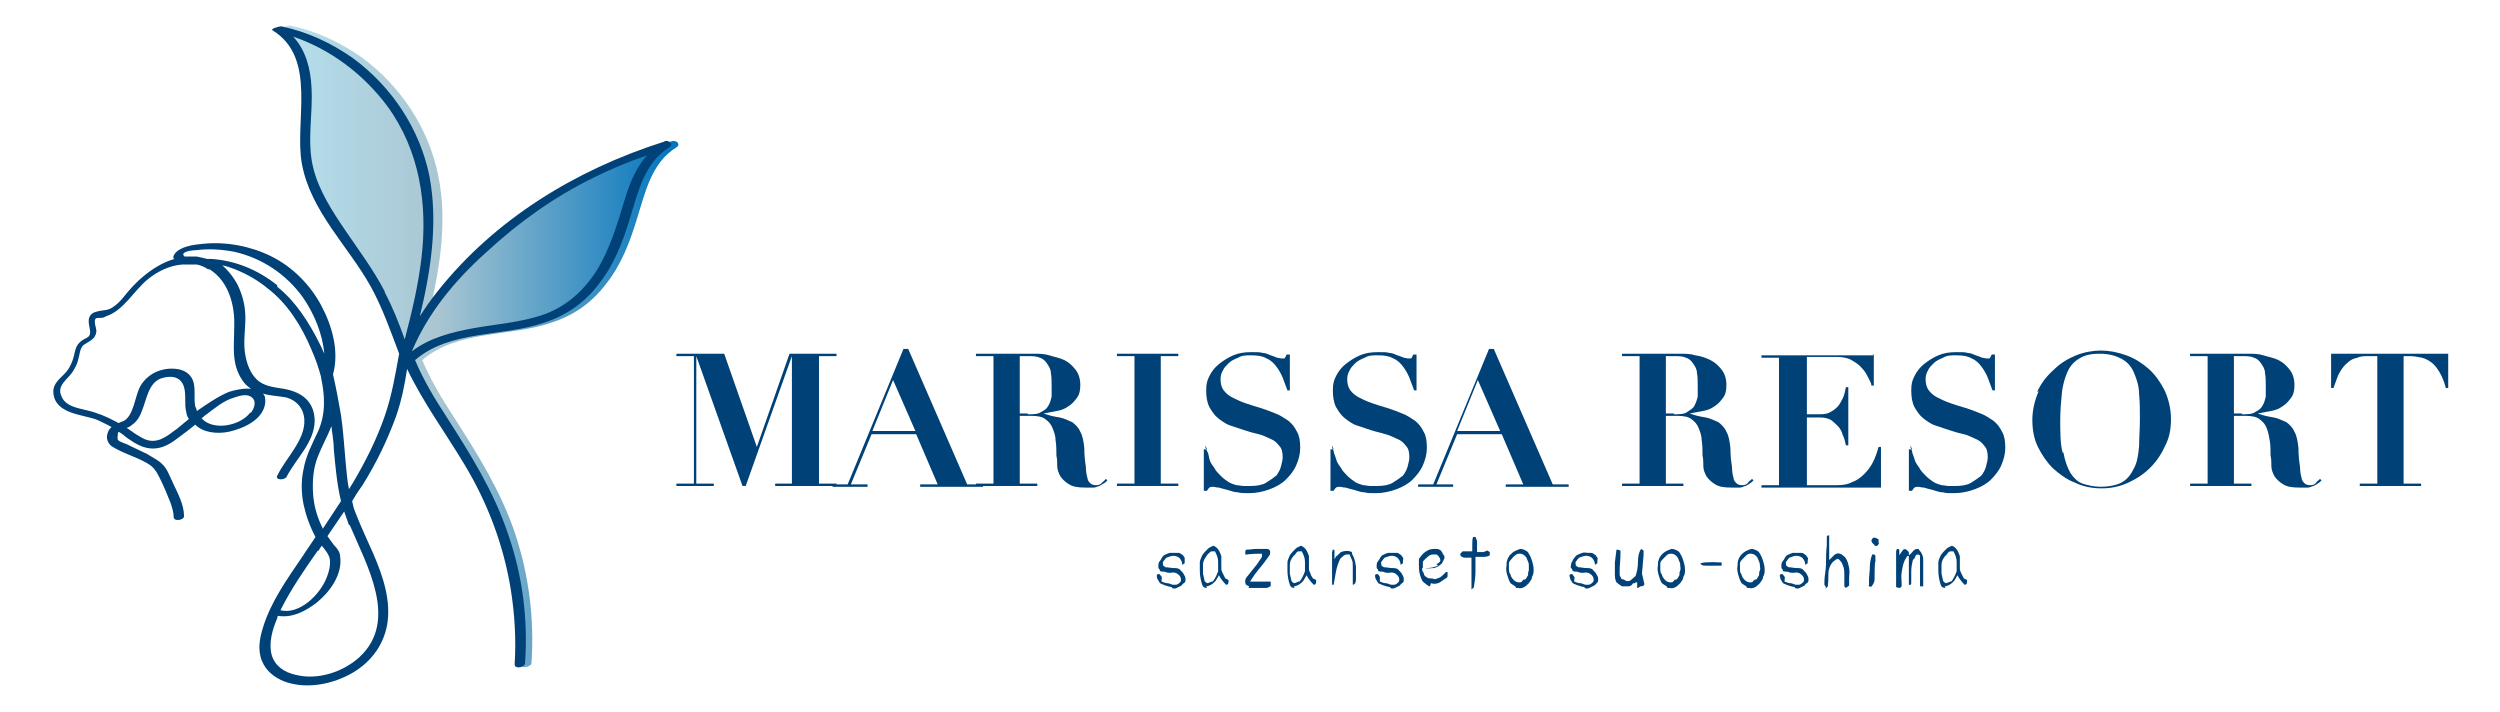<?xml version="1.0" encoding="UTF-8"?> <svg xmlns="http://www.w3.org/2000/svg" xmlns:xlink="http://www.w3.org/1999/xlink" version="1.1" viewBox="0 0 313.8 89.4"><defs><style> .cls-1 { fill: url(#_名称未設定グラデーション_115); } .cls-2 { fill: #004177; } </style><linearGradient id="_名称未設定グラデーション_115" data-name="名称未設定グラデーション 115" x1="35" y1="43.5" x2="84.9" y2="43.5" gradientUnits="userSpaceOnUse"><stop offset="0" stop-color="#b6e0ee"></stop><stop offset=".4" stop-color="#a9c6d2"></stop><stop offset="1" stop-color="#0074bc"></stop></linearGradient></defs><g><g id="_レイヤー_1" data-name="レイヤー_1"><g><g><path class="cls-1" d="M51.9,46.3c2,4.2,4.8,8,7.2,11.9,2.9,4.8,4.9,10.1,5.8,15.7.5,3.1.7,6.3.5,9.5,0,.6,1.2.3,1.3-.1.4-5.5-.3-11-2-16.2-1.8-5.4-4.7-10-7.7-14.7-1.5-2.3-2.9-4.6-4-7.2,4.4-3.8,11-2.9,16.2-4.7,2.8-.9,5.1-2.5,6.9-4.9,1.9-2.4,3-5.3,3.9-8.3,1-3.2,1.8-6.9,4.9-8.8.6-.4,0-.9-.5-.8-11,3.5-21.2,9.7-28.4,18.8-.8,1-1.5,2-2.2,3.1,1.4-5.8,2.4-11.8,1.2-17.6-1.2-5.9-4.7-11.2-9.6-14.8-2.7-1.9-5.7-3.3-9-4-.2,0-1.4.3-1.1.5,5.7,3.5,2.7,11.5,3.7,16.8,1.1,5.9,5.8,10.3,8.6,15.3,1.5,2.7,2.5,5.6,3.6,8.5,0,0,.6,1.2.9,1.9Z"></path><path class="cls-2" d="M83.3,17.8c-11,3.5-21.2,9.7-28.4,18.8-.8,1-1.5,2-2.2,3.1,1.4-5.8,2.3-11.8,1.2-17.6-1.2-5.9-4.7-11.2-9.6-14.8-2.7-1.9-5.7-3.3-9-4-.2,0-1.4.3-1.1.5,5.7,3.5,2.7,11.5,3.7,16.8,1.1,5.9,5.8,10.3,8.6,15.3,1.5,2.7,2.5,5.6,3.6,8.5-.5,2.7-.9,5.2-1.8,7.8-1,2.9-2.4,5.7-4,8.4-.2.3-.3.5-.5.8-.2-1-.3-2.1-.4-3.2-.2-2.1-.3-4.1-.6-6.1-.3-1.7-.6-3.4-1-5.1.8-2.9-.1-6.1-1.5-8.7-1.4-2.6-3.6-4.8-6.2-6.1-2.6-1.3-5.7-1.9-8.6-1.6-1.1.1-2.9.3-3.6,1.3-.2.3-.2.5,0,.6-1.4.4-2.7,1.2-3.8,2.1-1,.8-1.8,1.7-2.6,2.7-.4.5-.8.9-1.4,1.3-.6.4-1.2.3-1.9.5-1,.2-1.2.9-1,1.8.1.6.3,1.2-.3,1.5-.4.2-.8.4-1.1.8-.3.4-.4.9-.5,1.4-.2.8-.5,1.5-1,2.1-.7.8-1.7,1.4-1.6,2.6.2,2.7,3.7,2.7,5.5,3.4.6.3,1.3.6,1.8.9-.2.2-.4.4-.5.8-.2.6,0,1.2.5,1.6,1.4.9,3,1.3,4.4,2.1.9.5,1.2,1,1.7,2,.5,1,.9,2,1.3,3,.2.6.4,1.2.4,1.8,0,.6,1.3.4,1.3-.1,0-1.5-.8-2.9-1.4-4.2-.4-.8-.7-1.8-1.4-2.4-.5-.5-1.2-.8-1.8-1.2-.8-.4-1.5-.7-2.3-1.1-.3-.2-1.2-.4-1.4-.7-.1-.2,0-.6,0-.8,0,0,0-.1.1-.2.4.2.7.5,1.1.8,1,.7,2,1.3,3.2,1.3,1.2,0,2.2-.6,3.1-1.3.8-.6,1.5-1.1,2.2-1.7,1,1,2.7,1.2,4.2.9,1.8-.4,4.4-1.5,4.6-3.7,0-.5,0-.8-.3-1.1,1,.3,2,.3,3,.5,1.3.4,2.1,1.4,2.2,2.7.1,1.4-.6,2.7-1.3,3.8-.7,1.1-1.5,2.1-2.1,3.3-.3.6,1,.6,1.2.1,1.2-2.3,3.4-4.2,3.5-6.9,0-2.5-1.6-3.7-3.9-4.1-1.2-.2-2.5-.3-3.4-1.2-.8-.8-1.2-1.9-1.4-3-.3-1.6,0-3.1,0-4.7,0-1.4-.3-2.7-.9-4-.5-1-1.2-1.9-2-2.6.5.1,1.1.3,1.6.5,1.5.6,2.9,1.4,4.1,2.4,2.5,1.9,4.3,4.8,5.5,7.7.5,1.1.9,2.3,1.2,3.4,0,0,0,0,0,.1.5,2.3.6,4.6-.4,6.8-.7,1.5-1.5,3-1.8,4.7-.3,1.4-.3,2.9,0,4.4.3,1.4.8,2.8,1.5,4.1-.5.8-1.1,1.6-1.6,2.4-1.9,2.8-4,5.7-5,9-.4,1.3-.7,2.8-.1,4.2.5,1.2,1.5,2,2.7,2.5,2.6,1,5.7.5,8.2-.8,2.5-1.3,4.3-3.5,4.8-6.3.5-3-.5-6-1.7-8.8-.8-1.8-1.6-3.5-2.3-5.3-.2-.5-.3-.9-.4-1.4.4-.7.8-1.3,1.3-2,1.7-2.7,3.1-5.6,4.2-8.6.7-2,1.1-4,1.4-6,2,4.2,4.8,8,7.2,12,2.9,4.8,4.9,10.1,5.8,15.6.5,3.1.7,6.3.5,9.5,0,.6,1.2.4,1.3-.1.4-5.5-.3-11-2.1-16.2-1.8-5.4-4.7-10-7.7-14.7-1.5-2.3-2.9-4.6-4-7.2,4.4-3.8,11-2.9,16.2-4.7,2.8-.9,5.1-2.5,6.9-4.9,1.9-2.4,3-5.3,3.9-8.3,1-3.2,1.8-6.9,4.9-8.8.6-.4,0-.9-.5-.8ZM22.1,53.9c-1.2.9-2.4,1.9-4,1.2-.8-.4-1.5-.9-2.2-1.4.3-.1.5-.2.7-.4.6-.4,1-1.1,1.2-1.7.6-1.4.8-3.5,2.4-4.1,1.2-.4,2.5-.3,2.9,1.1.3,1,0,2.2.3,3.2,0,.3.2.6.3.8-.6.5-1.1.9-1.7,1.4ZM31.4,51.8c-1.3,1.7-4.7,2.3-6.1.7.2-.1.3-.3.5-.4,1.1-.8,2.2-1.8,3.6-2.2.6-.2,1.5-.5,2.1-.1.8.5.4,1.5,0,2ZM26.3,33.8c2.4,1.5,3.2,4.5,3.1,7.2,0,2.4-.4,4.6,1,6.7.3.5.7.8,1.1,1.1-1-.1-2.2.2-2.8.4-1.4.6-2.7,1.5-4,2.4,0-.2-.1-.4-.2-.6-.2-1.1.1-2.3-.3-3.3-.4-.9-1.2-1.3-2.1-1.4-1.8-.2-3.6.6-4.5,2.2-.7,1.3-.8,3.8-2.2,4.4-.1,0-.3.1-.5.2-.1,0-.3-.2-.4-.2-1.1-.6-2.3-1.1-3.6-1.4-1.2-.3-2.7-.5-3.2-1.8-.6-1.3.8-2.1,1.4-3,.3-.5.6-1,.7-1.5.2-.6.2-1.5.7-1.9.7-.5,1.5-.7,1.6-1.7,0-.4-.2-.8-.2-1.2,0-.5.2-.5.6-.5.3,0,.5,0,.8-.2,2.2-.7,3.5-3.2,5.2-4.6,1.2-1,2.8-1.8,4.4-1.9.3,0,.5,0,.7,0,.4,0,.7,0,1.1,0,.5.1,1,.3,1.4.6ZM34.8,35.8c-2.4-1.9-5.2-3.1-8.3-3.3-.2,0-.3,0-.5,0-.4-.1-.8-.2-1.3-.3-.5,0-1,0-1.5,0-.1,0-.2-.2-.2-.3.1-.4,1.3-.5,1.6-.5,1.6-.2,3.2-.1,4.8.2,3.5.8,6.5,2.8,8.6,5.7,1.4,2,2.5,4.6,2.7,7.1-.2-.5-.4-.9-.6-1.3-1.3-2.6-3-5.3-5.3-7.1ZM40.5,66.3c-.7-1.4-1.1-2.8-1.2-4.3-.1-1.6,0-3.2.6-4.7.5-1.3,1.2-2.5,1.7-3.8.1,1,.3,1.9.3,2.9.2,2.2.4,4.4.9,6.5-.8,1.2-1.5,2.3-2.3,3.5,0,0,0,0,0,0ZM39.9,69.2c.2-.2.3-.5.5-.7.4.5.9,1.1,1,1.7.1.7-.1,1.6-.4,2.3-.8,2.1-3.4,4.7-5.8,4.1,1.3-2.6,3-5.1,4.7-7.5ZM43.9,65.9c2.1,5,6.2,12,1.2,16.6-2.1,1.9-5.3,2.9-8,2.2-1.4-.3-2.6-1.1-3-2.5-.4-1.5.1-3.2.7-4.6,0,0,0-.2.1-.3,1.8.3,3.5-.6,4.9-1.7,1.6-1.3,3.2-3.5,2.9-5.7,0-.6-.4-1.1-.8-1.5-.3-.4-.5-.7-.8-1.1.7-1,1.4-2.1,2.1-3.1.2.6.4,1.1.6,1.7ZM48.3,36.6c-1.4-2.7-3.2-5.1-4.9-7.6-1.7-2.5-3.4-5.1-4.1-8-.8-3.3,0-6.7-.2-10-.1-2.3-.7-4.7-2.3-6.4,4.7,1.6,8.8,4.7,11.8,8.7,4.1,5.6,5.1,12.4,4.3,19.1-.4,3.4-1.2,6.8-2.1,10.2-.7-2-1.5-4-2.5-5.9ZM78.4,25.1c-.9,3-1.8,6-3.4,8.7-1.7,2.7-4,4.8-7.1,5.8-2.8.9-5.7,1.1-8.5,1.6-2.7.5-5.5,1.2-7.7,2.9,2-4.8,5.4-8.9,9.3-12.4,4.1-3.8,8.6-7,13.5-9.4,2.2-1.1,4.4-2,6.7-2.8-1.4,1.6-2.2,3.6-2.8,5.6Z"></path></g><g><path class="cls-2" d="M90.9,44.4l4.1,11.7h0l4.1-11.7h5.9v.3h-2.2v16h2.2v.3h-7.7v-.3h2.1v-16h0l-5.8,16.3h-.4l-5.8-16.3h0v16h2.2v.3h-4.7v-.3h2.2v-16h-2.2v-.3h6Z"></path><path class="cls-2" d="M106.4,60.8l7-17h.6l7.4,17h2v.3h-7.9v-.3h2.2l-2.7-6.3h-5.6l-2.6,6.3h2.1v.3h-4.4v-.3h2ZM109.5,54.1h5.4l-2.8-6.4-2.6,6.4Z"></path><path class="cls-2" d="M122.5,44.7v-.3h3.5c.7,0,1.3,0,1.9,0,.6,0,1.3,0,1.9,0s1.3,0,1.9.2,1.3.3,1.9.6c.6.3,1,.7,1.4,1.2.4.5.6,1.2.6,1.9s-.1,1.2-.4,1.6c-.3.4-.6.8-1.1,1.1-.4.3-.9.5-1.5.6-.5.1-1.1.2-1.6.3h0c.8.3,1.4.4,2,.5.6.1,1.1.4,1.6.6.4.3.8.7,1,1.2.3.5.4,1.2.5,2,0,1,.1,1.8.2,2.4,0,.6.1,1.1.2,1.4,0,.3.2.5.4.7.1.1.4.2.6.2s.6,0,.8-.3c.2-.2.4-.3.5-.5l.2.2c-.2.2-.3.3-.5.4s-.3.2-.5.3c-.2,0-.4.2-.7.2-.3,0-.6,0-1.1,0-.9,0-1.5-.1-2-.4-.5-.3-.8-.6-1.1-1-.2-.4-.4-.8-.4-1.3,0-.5,0-.9-.1-1.3,0-.6,0-1.3-.1-1.9,0-.6-.2-1.1-.4-1.6-.2-.5-.5-.8-.9-1.1-.4-.3-1-.4-1.7-.4h-1.5v8.5h2.2v.3h-7.7v-.3h2.2v-16h-2.2ZM129,52c.7,0,1.3,0,1.7-.3.4-.2.7-.4.9-.8.2-.3.3-.7.4-1.1,0-.4,0-.8,0-1.2,0-.7,0-1.3-.1-1.8,0-.5-.3-.9-.5-1.2-.2-.3-.5-.6-.9-.7-.4-.2-.9-.2-1.5-.2s-.3,0-.5,0c-.2,0-.3,0-.5,0v7.2h1Z"></path><path class="cls-2" d="M147.9,44.4v.3h-2.2v16h2.2v.3h-7.7v-.3h2.2v-16h-2.2v-.3h7.7Z"></path><path class="cls-2" d="M151.3,55.9c0,.2,0,.4.2.7s.2.6.3,1c.1.4.3.7.6,1.1.2.4.5.7.8,1,.4.4.7.6,1,.8.3.2.7.3,1,.4.3,0,.6.1.9.1s.5,0,.8,0c.8,0,1.5-.1,2-.4.5-.3.9-.6,1.3-.9.3-.4.5-.8.6-1.2.1-.4.2-.8.2-1.1,0-.6-.1-1.1-.4-1.4-.3-.4-.6-.7-1.1-.9-.5-.2-1-.5-1.5-.6s-1.2-.3-1.8-.5c-.6-.2-1.2-.4-1.8-.6-.6-.2-1.1-.6-1.5-.9-.5-.4-.8-.9-1.1-1.4-.3-.6-.4-1.3-.4-2.1s.1-1.2.4-1.8c.3-.6.7-1.1,1.2-1.5.5-.4,1.1-.8,1.8-1.1.7-.3,1.4-.4,2.3-.4s1,0,1.4.1c.4,0,.7.2,1,.3s.6.2.8.3c.2,0,.4.1.6.1s.4,0,.4-.1c0,0,.1-.2.2-.4h.4v4.5h-.3c-.2-.5-.4-1.1-.6-1.6-.2-.5-.5-1-.8-1.4-.3-.4-.7-.8-1.2-1-.5-.3-1.1-.4-1.9-.4s-1.2,0-1.7.3c-.5.2-.9.4-1.2.7-.3.3-.6.6-.7.9-.2.3-.3.7-.3,1.1,0,.5.1,1,.4,1.4.3.4.7.7,1.1.9s1,.5,1.6.7c.6.2,1.2.4,1.9.6.6.2,1.2.4,1.9.7.6.2,1.1.6,1.6.9.5.4.8.8,1.1,1.4.3.5.4,1.2.4,2s-.2,1.5-.5,2.2c-.3.7-.8,1.3-1.3,1.8s-1.2.9-2,1.2c-.8.3-1.7.5-2.6.5s-1,0-1.4-.1c-.5,0-.9-.2-1.3-.3-.4-.1-.8-.2-1.1-.3-.3,0-.6-.1-.7-.1s-.4,0-.5.1-.2.2-.3.4h-.4v-5.2h.4Z"></path><path class="cls-2" d="M167.2,55.9c0,.2,0,.4.2.7,0,.3.2.6.3,1,.1.4.3.7.6,1.1.2.4.5.7.8,1,.4.4.7.6,1,.8.3.2.7.3,1,.4.3,0,.6.1.9.1s.5,0,.8,0c.8,0,1.5-.1,2-.4.5-.3.9-.6,1.3-.9.3-.4.5-.8.6-1.2.1-.4.2-.8.2-1.1,0-.6-.1-1.1-.4-1.4-.3-.4-.6-.7-1.1-.9-.5-.2-1-.5-1.5-.6-.6-.2-1.2-.3-1.8-.5-.6-.2-1.2-.4-1.8-.6s-1.1-.6-1.5-.9c-.5-.4-.8-.9-1.1-1.4-.3-.6-.4-1.3-.4-2.1s.1-1.2.4-1.8c.3-.6.7-1.1,1.2-1.5.5-.4,1.1-.8,1.8-1.1.7-.3,1.4-.4,2.3-.4s1,0,1.4.1c.4,0,.7.2,1,.3s.6.2.8.3c.2,0,.4.1.6.1s.4,0,.4-.1c0,0,.1-.2.2-.4h.4v4.5h-.3c-.2-.5-.4-1.1-.6-1.6-.2-.5-.5-1-.8-1.4-.3-.4-.7-.8-1.2-1-.5-.3-1.1-.4-1.9-.4s-1.2,0-1.7.3c-.5.2-.9.4-1.2.7s-.6.6-.7.9c-.2.3-.3.7-.3,1.1,0,.5.1,1,.4,1.4.3.4.7.7,1.1.9s1,.5,1.6.7c.6.2,1.2.4,1.9.6.6.2,1.2.4,1.9.7.6.2,1.1.6,1.6.9.5.4.8.8,1.1,1.4.3.5.4,1.2.4,2s-.2,1.5-.5,2.2c-.3.7-.8,1.3-1.3,1.8s-1.2.9-2,1.2c-.8.3-1.7.5-2.6.5s-1,0-1.4-.1c-.5,0-.9-.2-1.3-.3-.4-.1-.8-.2-1.1-.3-.3,0-.6-.1-.7-.1s-.4,0-.5.1-.2.2-.3.4h-.4v-5.2h.4Z"></path><path class="cls-2" d="M179.9,60.8l7-17h.6l7.4,17h2v.3h-7.9v-.3h2.2l-2.7-6.3h-5.6l-2.6,6.3h2.1v.3h-4.4v-.3h2ZM182.9,54.1h5.4l-2.8-6.4-2.6,6.4Z"></path><path class="cls-2" d="M203.6,44.7v-.3h3.5c.7,0,1.3,0,1.9,0,.6,0,1.3,0,1.9,0s1.3,0,1.9.2c.7.1,1.3.3,1.9.6.6.3,1,.7,1.4,1.2.4.5.6,1.2.6,1.9s-.1,1.2-.4,1.6c-.3.4-.6.8-1.1,1.1-.4.3-.9.5-1.5.6-.5.1-1.1.2-1.6.3h0c.8.3,1.4.4,2,.5.6.1,1.1.4,1.6.6.4.3.8.7,1,1.2.3.5.4,1.2.5,2,0,1,.1,1.8.2,2.4,0,.6.1,1.1.2,1.4,0,.3.2.5.4.7.1.1.4.2.6.2s.6,0,.8-.3.4-.3.5-.5l.2.2c-.2.2-.3.3-.5.4-.1.1-.3.2-.5.3-.2,0-.4.2-.7.2-.3,0-.6,0-1.1,0-.9,0-1.5-.1-2-.4-.5-.3-.8-.6-1.1-1-.2-.4-.4-.8-.4-1.3s0-.9-.1-1.3c0-.6,0-1.3-.1-1.9,0-.6-.2-1.1-.4-1.6s-.5-.8-.9-1.1c-.4-.3-1-.4-1.7-.4h-1.5v8.5h2.2v.3h-7.7v-.3h2.2v-16h-2.2ZM210.1,52c.7,0,1.3,0,1.7-.3s.7-.4.9-.8.3-.7.4-1.1c0-.4,0-.8,0-1.2,0-.7,0-1.3-.1-1.8,0-.5-.3-.9-.5-1.2-.2-.3-.5-.6-.9-.7-.4-.2-.9-.2-1.5-.2s-.3,0-.5,0c-.2,0-.3,0-.5,0v7.2h1Z"></path><path class="cls-2" d="M235.2,44.4v4h-.3c0-.3-.2-.6-.4-1-.2-.4-.4-.8-.8-1.2-.3-.4-.8-.7-1.3-1s-1.2-.4-1.9-.4h-3.7v7.2h1.3c.6,0,1.1,0,1.5-.2.4-.2.7-.4,1-.7.3-.3.5-.7.7-1.1.2-.4.3-.9.4-1.4h.3v7.3h-.3c-.1-.5-.2-.9-.4-1.3-.1-.4-.3-.8-.6-1.1-.3-.3-.6-.6-.9-.8-.4-.2-.8-.3-1.4-.3h-1.6v8.5h3.8c.7,0,1.4-.1,1.9-.4.6-.2,1.1-.6,1.5-1,.4-.4.8-.9,1.1-1.5.3-.6.5-1.2.7-1.9h.3v5.1h-15v-.3h2.2v-16h-2.2v-.3h14Z"></path><path class="cls-2" d="M239.8,55.9c0,.2,0,.4.2.7,0,.3.2.6.3,1,.1.4.3.7.6,1.1.2.4.5.7.8,1,.4.4.7.6,1,.8.3.2.7.3,1,.4.3,0,.6.1.9.1s.5,0,.8,0c.8,0,1.5-.1,2-.4.5-.3.9-.6,1.3-.9.3-.4.5-.8.6-1.2.1-.4.2-.8.2-1.1,0-.6-.1-1.1-.4-1.4-.3-.4-.6-.7-1.1-.9-.5-.2-1-.5-1.5-.6s-1.2-.3-1.8-.5c-.6-.2-1.2-.4-1.8-.6-.6-.2-1.1-.6-1.5-.9-.5-.4-.8-.9-1.1-1.4-.3-.6-.4-1.3-.4-2.1s.1-1.2.4-1.8c.3-.6.7-1.1,1.2-1.5.5-.4,1.1-.8,1.8-1.1.7-.3,1.4-.4,2.3-.4s1,0,1.4.1c.4,0,.7.2,1,.3s.6.2.8.3c.2,0,.4.1.6.1s.4,0,.4-.1c0,0,.1-.2.2-.4h.4v4.5h-.3c-.2-.5-.4-1.1-.6-1.6-.2-.5-.5-1-.8-1.4-.3-.4-.7-.8-1.2-1-.5-.3-1.1-.4-1.9-.4s-1.2,0-1.7.3c-.5.2-.9.4-1.2.7-.3.3-.6.6-.7.9-.2.3-.3.7-.3,1.1,0,.5.1,1,.4,1.4.3.4.7.7,1.1.9s1,.5,1.6.7c.6.2,1.2.4,1.9.6.6.2,1.2.4,1.9.7.6.2,1.1.6,1.6.9.5.4.8.8,1.1,1.4.3.5.4,1.2.4,2s-.2,1.5-.5,2.2c-.3.7-.8,1.3-1.3,1.8s-1.2.9-2,1.2c-.8.3-1.7.5-2.6.5s-1,0-1.4-.1c-.5,0-.9-.2-1.3-.3-.4-.1-.8-.2-1.1-.3-.3,0-.6-.1-.7-.1s-.4,0-.5.1-.2.2-.3.4h-.4v-5.2h.4Z"></path><path class="cls-2" d="M255.7,49.2c.5-1.1,1.2-2,2.1-2.8.8-.8,1.8-1.4,2.8-1.8,1-.4,2.1-.6,3.1-.6s2.1.2,3.2.6c1.1.4,2,1,2.8,1.7.8.7,1.5,1.7,2,2.7.5,1.1.8,2.3.8,3.6s-.2,2.3-.7,3.3c-.5,1.1-1.1,2-1.9,2.8-.8.8-1.7,1.4-2.8,1.9-1.1.5-2.2.7-3.3.7s-2.3-.2-3.3-.7c-1.1-.4-2-1.1-2.8-1.8-.8-.8-1.4-1.7-1.9-2.7-.5-1-.7-2.2-.7-3.4s.3-2.5.8-3.6ZM259,56.8c.2,1.1.5,1.9.9,2.6.4.6.9,1.1,1.5,1.3.6.2,1.4.4,2.3.4s2.1-.2,2.7-.6c.7-.4,1.1-1,1.5-1.8s.5-1.7.6-2.7c0-1,.1-2.2.1-3.4s0-2.1-.1-3.1c0-1-.3-1.9-.6-2.6-.3-.8-.8-1.4-1.5-1.8-.7-.4-1.6-.7-2.8-.7s-2,.2-2.6.6c-.7.4-1.2,1-1.5,1.7-.3.7-.6,1.6-.7,2.7-.1,1-.2,2.2-.2,3.4s0,3,.3,4Z"></path><path class="cls-2" d="M274.9,44.7v-.3h3.5c.7,0,1.3,0,1.9,0,.6,0,1.3,0,1.9,0s1.3,0,1.9.2,1.3.3,1.9.6c.6.3,1,.7,1.4,1.2.4.5.6,1.2.6,1.9s-.1,1.2-.4,1.6c-.3.4-.6.8-1.1,1.1-.4.3-.9.5-1.5.6-.5.1-1.1.2-1.6.3h0c.8.3,1.4.4,2,.5.6.1,1.1.4,1.6.6.4.3.8.7,1,1.2.3.5.4,1.2.5,2,0,1,.1,1.8.2,2.4,0,.6.1,1.1.2,1.4,0,.3.2.5.4.7.1.1.4.2.6.2s.6,0,.8-.3.4-.3.5-.5l.2.2c-.2.2-.3.3-.5.4-.1.1-.3.2-.5.3-.2,0-.4.2-.7.2-.3,0-.6,0-1.1,0-.9,0-1.5-.1-2-.4-.5-.3-.8-.6-1.1-1-.2-.4-.4-.8-.4-1.3,0-.5,0-.9-.1-1.3,0-.6,0-1.3-.1-1.9s-.2-1.1-.4-1.6c-.2-.5-.5-.8-.9-1.1-.4-.3-1-.4-1.7-.4h-1.5v8.5h2.2v.3h-7.7v-.3h2.2v-16h-2.2ZM281.4,52c.7,0,1.3,0,1.7-.3.4-.2.7-.4.9-.8.2-.3.3-.7.4-1.1,0-.4,0-.8,0-1.2,0-.7,0-1.3-.1-1.8,0-.5-.3-.9-.5-1.2-.2-.3-.5-.6-.9-.7-.4-.2-.9-.2-1.5-.2s-.3,0-.5,0c-.2,0-.3,0-.5,0v7.2h1Z"></path><path class="cls-2" d="M297.4,44.7c-.6,0-1.1,0-1.5.2-.5.1-.9.3-1.2.6-.4.3-.7.7-1,1.2-.3.5-.5,1.2-.8,2h-.3v-4.3h14.7v4.3h-.3c-.2-.8-.5-1.5-.8-2-.3-.5-.6-.9-1-1.2-.4-.3-.8-.5-1.2-.6-.5-.1-1-.2-1.5-.2h-.8v16h2.2v.3h-7.7v-.3h2.2v-16h-.8Z"></path></g><g><path class="cls-2" d="M147.1,73.7c-.6-.1-1.1-.3-1.5-.5-.1-.2-.2-.3-.3-.5s-.1-.3-.1-.5c0-.1.2-.2.4-.1,0,0,.1.2.2.3s0,.2,0,.4v.2c.3.1.5.2.7.2s.4.1.7.2c.1,0,.3,0,.4,0,.1,0,.3-.1.4-.2l.2-.2c.1-.3,0-.6-.2-.8-.3-.3-.6-.4-1.1-.3-.2,0-.4,0-.6-.1s-.4,0-.6-.1h-.1c0-.2-.1-.3-.2-.4,0-.1,0-.3,0-.4,0-.2.1-.4.2-.5s.2-.3.3-.5l.2-.2c.2-.1.4-.2.7-.3.2,0,.5,0,.8,0,0,0,.2,0,.3,0s.2,0,.3.1l.3.2c0,0,.1.2.2.3,0,.1,0,.2,0,.4v.3s0,0,0,0l-.3.2c0-.4-.2-.7-.4-.9-.3-.2-.6-.3-1-.2l-.6.2c-.2.2-.3.4-.4.5s0,.3,0,.5l.3.2c.3,0,.7.1,1,.1s.7,0,.9.3c.2.2.3.3.4.5s.2.3.2.6c0,.2,0,.4-.2.5s-.2.2-.3.3c-.2.1-.4.2-.6.3s-.4.1-.6,0Z"></path><path class="cls-2" d="M151.5,73.8c-.3,0-.5-.1-.6-.4-.2-.6-.3-1.2-.3-1.8,0-.3,0-.7,0-1,0-.3.2-.6.3-.9.2-.3.5-.6.7-.8.2-.2.5-.3.7-.4.3.1.5.3.7.6.1.2.2.4.3.7v.4c0,.4,0,.8,0,1.2,0,.2.1.4.2.6s.2.4.3.6l.4.2v.2c0,.3-.1.4-.3.4-.4-.4-.7-.8-.9-1.2l-.4.7c-.2.2-.4.4-.6.5s-.4.2-.6.2ZM152.2,73c.2-.2.3-.4.4-.6s.2-.4.3-.7c0-.2,0-.3,0-.6s0-.4,0-.6c0-.5-.2-.9-.4-1.3h-.2c-.2,0-.4,0-.5.2-.2.1-.3.3-.5.6-.2.3-.3.6-.3.9,0,.3,0,.7,0,1.1l.2.9c.1.2.3.3.4.3l.5-.2Z"></path><path class="cls-2" d="M156.8,73.6l-.4-.2c-.2-.4-.1-.8.2-1.1.4-.5.8-1,1.2-1.5l.6-.9v-.4c-.5,0-1.2,0-1.9.1h-.2c0-.3,0-.5.1-.6.4,0,.9-.1,1.3-.1s.9,0,1.3,0c.4,0,.5.3.4.7-.3.5-.6.8-.7,1-.5.6-.9,1.1-1.2,1.5l-.6.9h1.5c.1,0,.3,0,.4,0s.3,0,.4,0h.3c0,.1,0,.5,0,.5,0,.1-.2.2-.5.3-.7,0-1.2,0-1.5,0s-.6,0-.8,0Z"></path><path class="cls-2" d="M162.5,73.8c-.3,0-.5-.1-.6-.4-.2-.6-.3-1.2-.3-1.8,0-.3,0-.7,0-1,0-.3.2-.6.3-.9.2-.3.5-.6.7-.8.2-.2.5-.3.7-.4.3.1.5.3.7.6.1.2.2.4.3.7v.4c0,.4,0,.8,0,1.2,0,.2.1.4.2.6,0,.2.2.4.3.6l.4.2v.2c0,.3-.1.4-.3.4-.4-.4-.7-.8-.9-1.2l-.4.7c-.2.2-.4.4-.6.5-.2.1-.4.2-.6.2ZM163.1,73c.2-.2.3-.4.4-.6.1-.2.2-.4.3-.7,0-.2,0-.3,0-.6s0-.4,0-.6c0-.5-.2-.9-.4-1.3h-.2c-.2,0-.4,0-.5.2s-.3.3-.5.6c-.2.3-.3.6-.3.9s0,.7,0,1.1l.2.9c.1.2.3.3.4.3l.5-.2Z"></path><path class="cls-2" d="M167.3,73.6c0,0-.1-.2-.1-.4v-.5c0-.5,0-1,0-1.5s0-1,0-1.6v-.3s.1-.3.1-.3h.2c0,.2,0,.4,0,.6,0,.2,0,.4,0,.6.1-.2.2-.4.4-.5.1-.1.3-.3.4-.4.5-.2,1-.2,1.4,0v.2c.3.5.4,1,.5,1.6,0,.6,0,1.1,0,1.6,0,.5-.2.7-.4.7h0c0,0,0-.6,0-.6v-1.2s0-.5,0-.5c0-.3,0-.6-.1-.8s-.2-.5-.3-.7h-.4c-.1,0-.3.1-.4.2s-.3.2-.4.4c-.2.4-.4,1-.5,1.5s-.2,1.1-.3,1.7h-.2Z"></path><path class="cls-2" d="M174.5,73.7c-.6-.1-1.1-.3-1.5-.5-.1-.2-.2-.3-.3-.5s-.1-.3-.1-.5c0-.1.2-.2.4-.1,0,0,.1.2.2.3,0,.1,0,.2,0,.4v.2c.3.1.5.2.7.2s.4.1.7.2c.1,0,.3,0,.4,0,.1,0,.3-.1.4-.2l.2-.2c.1-.3,0-.6-.2-.8-.3-.3-.6-.4-1.1-.3-.2,0-.4,0-.6-.1s-.4,0-.6-.1h-.1c0-.2-.1-.3-.2-.4,0-.1,0-.3,0-.4,0-.2.1-.4.2-.5s.2-.3.3-.5l.2-.2c.2-.1.4-.2.7-.3.2,0,.5,0,.8,0,0,0,.2,0,.3,0s.2,0,.3.1l.3.2c0,0,.1.2.2.3s0,.2,0,.4v.3s0,0,0,0l-.3.2c0-.4-.2-.7-.4-.9-.3-.2-.6-.3-1-.2l-.6.2c-.2.2-.3.4-.4.5s0,.3,0,.5l.3.2c.3,0,.7.1,1,.1s.7,0,.9.3c.2.2.3.3.4.5s.2.3.2.6c0,.2,0,.4-.2.5s-.2.2-.3.3c-.2.1-.4.2-.6.3s-.4.1-.6,0Z"></path><path class="cls-2" d="M179.5,73.6c-.1,0-.3-.1-.4-.2s-.3-.2-.5-.4c-.2-.3-.3-.6-.4-1s-.1-.8-.1-1.2c0-.2,0-.3,0-.5s.1-.3.2-.4c.3-.4.5-.6.9-.8.3-.2.7-.2,1.1-.2.1,0,.2,0,.4.1s.2.2.3.3c.1.2.2.4.3.5v.3s-.3.6-.3.6c-.3.3-.6.5-1,.6-.3,0-.7.1-1.2,0h-.3s0,0,0,0c0,.2,0,.4.2.6,0,.2.1.4.3.5.1.1.3.2.5.2s.4,0,.5.1c.2,0,.5-.1.7-.2s.4-.3.6-.5l.2-.2h.2v.2c0,0,0,.3,0,.3,0,.2-.2.3-.4.4-.3.2-.5.4-.8.5-.3.1-.6.1-.9,0ZM180.3,70.8c.3-.1.5-.3.5-.5-.1-.4-.3-.6-.5-.7h-.4c-.3,0-.5.1-.7.3-.2.2-.4.3-.6.6,0,0,0,.2,0,.3s0,.2,0,.3v.2s.5,0,.5,0c.5,0,.9-.1,1.4-.3Z"></path><path class="cls-2" d="M184.8,74c0,0-.1-.1-.1-.2v-.3c0-.5,0-1,0-1.5,0-.5,0-1,0-1.5h0c0-.1,0-.5,0-.5-.2,0-.5,0-.7,0-.2,0-.5,0-.7-.3v-.2l.3-.3h1.2c0-.1,0-.4,0-.8s0-.7.1-1h.3c0,0,.2.5.2.5v1.4c0,0,.8,0,.8,0l.5-.2.3.2v.4c-.3.2-.6.2-.9.2s-.6,0-.9,0c0,.6,0,1.3,0,1.9s-.1,1.3-.2,1.9c0,0-.1.2-.2.2s-.1,0-.2,0Z"></path><path class="cls-2" d="M190.2,73.6c-.3-.2-.5-.3-.6-.4-.2-.3-.3-.7-.4-1s-.2-.7-.1-1.2c0-.3,0-.5.1-.7,0-.2.2-.4.3-.6.2-.2.4-.4.6-.5s.4-.2.7-.3c.3,0,.5.1.7.2s.3.2.4.4c.2.3.3.6.4.9.1.3.2.7.2,1.1,0,.3,0,.6-.2.9,0,.3-.2.5-.4.8-.2.2-.4.4-.6.5s-.5.2-.7.1h-.3ZM191.5,72.7l.3-.5c0-.2,0-.4.1-.6,0-.2,0-.4,0-.6,0-.2,0-.3-.1-.5s-.1-.3-.2-.5c-.2-.3-.5-.5-.8-.5-.2,0-.4,0-.6.2-.2.1-.3.3-.5.5-.2.2-.3.4-.3.5,0,.2,0,.4,0,.6,0,.3,0,.6.2.8,0,.2.2.5.4.7.2.2.4.3.7.3.1,0,.3,0,.4-.2s.2-.1.4-.2Z"></path><path class="cls-2" d="M198.9,73.7c-.6-.1-1.1-.3-1.5-.5-.1-.2-.2-.3-.3-.5,0-.1-.1-.3-.1-.5,0-.1.2-.2.4-.1,0,0,.1.2.2.3s0,.2,0,.4v.2c.3.1.5.2.7.2s.4.1.7.2c.1,0,.3,0,.4,0s.3-.1.4-.2l.2-.2c.1-.3,0-.6-.2-.8-.3-.3-.6-.4-1.1-.3-.2,0-.4,0-.6-.1s-.4,0-.6-.1h-.1c0-.2-.1-.3-.2-.4s0-.3,0-.4c0-.2.1-.4.2-.5,0-.2.2-.3.3-.5l.2-.2c.2-.1.4-.2.7-.3s.5,0,.8,0c0,0,.2,0,.3,0s.2,0,.3.1l.3.2c0,0,.1.2.2.3s0,.2,0,.4v.3s0,0,0,0l-.3.2c0-.4-.2-.7-.4-.9-.3-.2-.6-.3-1-.2l-.6.2c-.2.2-.3.4-.4.5s0,.3,0,.5l.3.2c.3,0,.7.1,1,.1s.7,0,.9.3c.2.2.3.3.4.5s.2.3.2.6c0,.2,0,.4-.2.5,0,.1-.2.2-.3.3-.2.1-.4.2-.6.3s-.4.1-.6,0Z"></path><path class="cls-2" d="M205.6,73.8h-.1c0-.1,0-.7,0-.7h-.2c0,0-.1.1-.1.1h-.2c-.2.3-.4.4-.6.4s-.5,0-.7,0c-.1,0-.3-.1-.4-.2s-.3-.2-.4-.3c-.2-.4-.2-.7-.2-1.2v-1.3l.2-1.6h.2c0,0,.3.1.3.1v.5c0,.7-.1,1.4-.1,1.9v.5c0,.1,0,.3.1.4s0,.2.2.3c.2,0,.3.1.5.2s.3,0,.5,0l.7-.6c.2-.6.3-1.2.3-1.8s.1-1.2.4-1.6l.3.2v.6l-.2,2.3.3,1.3c0,.2-.2.3-.5.3Z"></path><path class="cls-2" d="M209.2,73.6c-.3-.2-.5-.3-.6-.4-.2-.3-.3-.7-.4-1-.1-.4-.2-.7-.1-1.2,0-.3,0-.5.1-.7,0-.2.2-.4.3-.6.2-.2.4-.4.6-.5s.4-.2.7-.3c.3,0,.5.1.7.2s.3.2.4.4c.2.3.3.6.4.9.1.3.2.7.2,1.1,0,.3,0,.6-.2.9,0,.3-.2.5-.4.8-.2.2-.4.4-.6.5s-.5.2-.7.1h-.3ZM210.5,72.7l.3-.5c0-.2,0-.4.1-.6s0-.4,0-.6c0-.2,0-.3-.1-.5s-.1-.3-.2-.5c-.2-.3-.5-.5-.8-.5-.2,0-.4,0-.6.2s-.3.3-.5.5c-.2.2-.3.4-.3.5s0,.4,0,.6c0,.3,0,.6.2.8,0,.2.2.5.4.7.2.2.4.3.7.3.1,0,.3,0,.4-.2s.2-.1.4-.2Z"></path><path class="cls-2" d="M213.4,70.8c0-.2,1-.3,2.7-.2v.4c0,0-2,0-2,0-.3,0-.5,0-.7-.3Z"></path><path class="cls-2" d="M219.2,73.6c-.3-.2-.5-.3-.6-.4-.2-.3-.3-.7-.4-1-.1-.4-.2-.7-.1-1.2,0-.3,0-.5.1-.7,0-.2.2-.4.3-.6.2-.2.4-.4.6-.5s.4-.2.7-.3c.3,0,.5.1.7.2s.3.2.4.4c.2.3.3.6.4.9.1.3.2.7.2,1.1,0,.3,0,.6-.2.9,0,.3-.2.5-.4.8-.2.2-.4.4-.6.5s-.5.2-.7.1h-.3ZM220.5,72.7l.3-.5c0-.2,0-.4.1-.6s0-.4,0-.6c0-.2,0-.3-.1-.5s-.1-.3-.2-.5c-.2-.3-.5-.5-.8-.5-.2,0-.4,0-.6.2s-.3.3-.5.5c-.2.2-.3.4-.3.5s0,.4,0,.6c0,.3,0,.6.2.8,0,.2.2.5.4.7.2.2.4.3.7.3.1,0,.3,0,.4-.2s.2-.1.4-.2Z"></path><path class="cls-2" d="M225.3,73.7c-.6-.1-1.1-.3-1.5-.5-.1-.2-.2-.3-.3-.5,0-.1-.1-.3-.1-.5,0-.1.2-.2.4-.1,0,0,.1.2.2.3s0,.2,0,.4v.2c.3.1.5.2.7.2s.4.1.7.2c.1,0,.3,0,.4,0,.1,0,.3-.1.4-.2l.2-.2c.1-.3,0-.6-.2-.8-.3-.3-.6-.4-1.1-.3-.2,0-.4,0-.6-.1s-.4,0-.6-.1h-.1c0-.2-.1-.3-.2-.4,0-.1,0-.3,0-.4,0-.2.1-.4.2-.5s.2-.3.3-.5l.2-.2c.2-.1.4-.2.7-.3.2,0,.5,0,.8,0,0,0,.2,0,.3,0s.2,0,.3.1l.3.2c0,0,.1.2.2.3s0,.2,0,.4v.3s0,0,0,0l-.3.2c0-.4-.2-.7-.4-.9-.3-.2-.6-.3-1-.2l-.6.2c-.2.2-.3.4-.4.5s0,.3,0,.5l.3.2c.3,0,.7.1,1,.1s.7,0,.9.3c.2.2.3.3.4.5s.2.3.2.6c0,.2,0,.4-.2.5s-.2.2-.3.3c-.2.1-.4.2-.6.3s-.4.1-.6,0Z"></path><path class="cls-2" d="M229.2,73.7c0,0-.1-.1-.2-.3,0-.1,0-.3,0-.4,0-.7.2-1.5.2-2.2,0-.7,0-1.5.1-2.3v-.8c0-.1,0-.2,0-.3s.1-.2.2-.2h.1c0,0,0,.5,0,.5v1.7s0,.9,0,.9c.2-.2.4-.4.6-.6s.5-.3.7-.2c.1,0,.3.1.4.2s.3.2.4.4c.2.3.3.7.4,1.2s0,.9,0,1.3v.6s0,.3,0,.3l-.4.3-.2-.2v-.4s0-1,0-1c0-.3,0-.7-.1-1s-.2-.6-.4-.8c0,0-.1-.1-.2-.2s-.2,0-.3,0l-.4.3c-.4.4-.6,1-.6,1.5,0,.6,0,1.1-.1,1.7h-.1c0,.1-.2.2-.2.2Z"></path><path class="cls-2" d="M234.6,73.5v-.7c0-.5.1-1.1.1-1.6s.1-1.1.3-1.6h.2c.1,0,.2.1.2.2s0,.2,0,.3v.4c-.1,0-.1,1.7-.1,1.7v.4c0,.2,0,.5-.3.9-.1.2-.3.2-.5,0ZM235.3,68.4c-.3-.2-.4-.4-.4-.6l.2-.3h.3c0,0,.4.2.4.2v.4c.1,0,0,.2,0,.2-.1.2-.3.3-.5.2Z"></path><path class="cls-2" d="M238,73.7c0-.1,0-.2,0-.4s0-.3,0-.5v-.6s0-2.9,0-2.9c0-.4.2-.5.4-.3,0,.2,0,.3,0,.5,0,.2,0,.3,0,.4v-.2s.2-.3.2-.3c.1-.1.2-.3.3-.4s.2-.1.4,0l.3.3v.4c.3-.2.4-.4.6-.6s.4-.2.6-.2l.3.4c.2.3.3.6.3.9v2.8s0,.3,0,.3v.3c-.1,0-.4,0-.4,0,0-.1,0-.2,0-.4s0-.3,0-.4v-1.9c0-.2,0-.4,0-.6,0-.2,0-.4,0-.5,0-.1-.1-.2-.3-.2-.2,0-.3.2-.3.3s-.2.3-.3.4c-.1.4-.2.9-.2,1.4,0,.5,0,1,0,1.5,0,0,0,.1-.1.2s-.1,0-.2,0c0-.1,0-.3,0-.4s0-.3,0-.5c0-.3,0-.7,0-1v-1.7c0,0-.2,0-.2,0l-.3.5c-.2.4-.3.9-.4,1.5s0,1.1,0,1.7c0,.2-.2.3-.3.3Z"></path><path class="cls-2" d="M244.2,73.8c-.3,0-.5-.1-.6-.4-.2-.6-.3-1.2-.3-1.8,0-.3,0-.7,0-1,0-.3.2-.6.3-.9.2-.3.5-.6.7-.8.2-.2.5-.3.7-.4.3.1.5.3.7.6.1.2.2.4.3.7v.4c0,.4,0,.8,0,1.2,0,.2.1.4.2.6s.2.4.3.6l.4.2v.2c0,.3-.1.4-.3.4-.4-.4-.7-.8-.9-1.2l-.4.7c-.2.2-.4.4-.6.5s-.4.2-.6.2ZM244.9,73c.2-.2.3-.4.4-.6.1-.2.2-.4.3-.7,0-.2,0-.3,0-.6s0-.4,0-.6c0-.5-.2-.9-.4-1.3h-.2c-.2,0-.4,0-.5.2s-.3.3-.5.6c-.2.3-.3.6-.3.9s0,.7,0,1.1l.2.9c.1.2.3.3.4.3l.5-.2Z"></path></g></g></g></g></svg> 